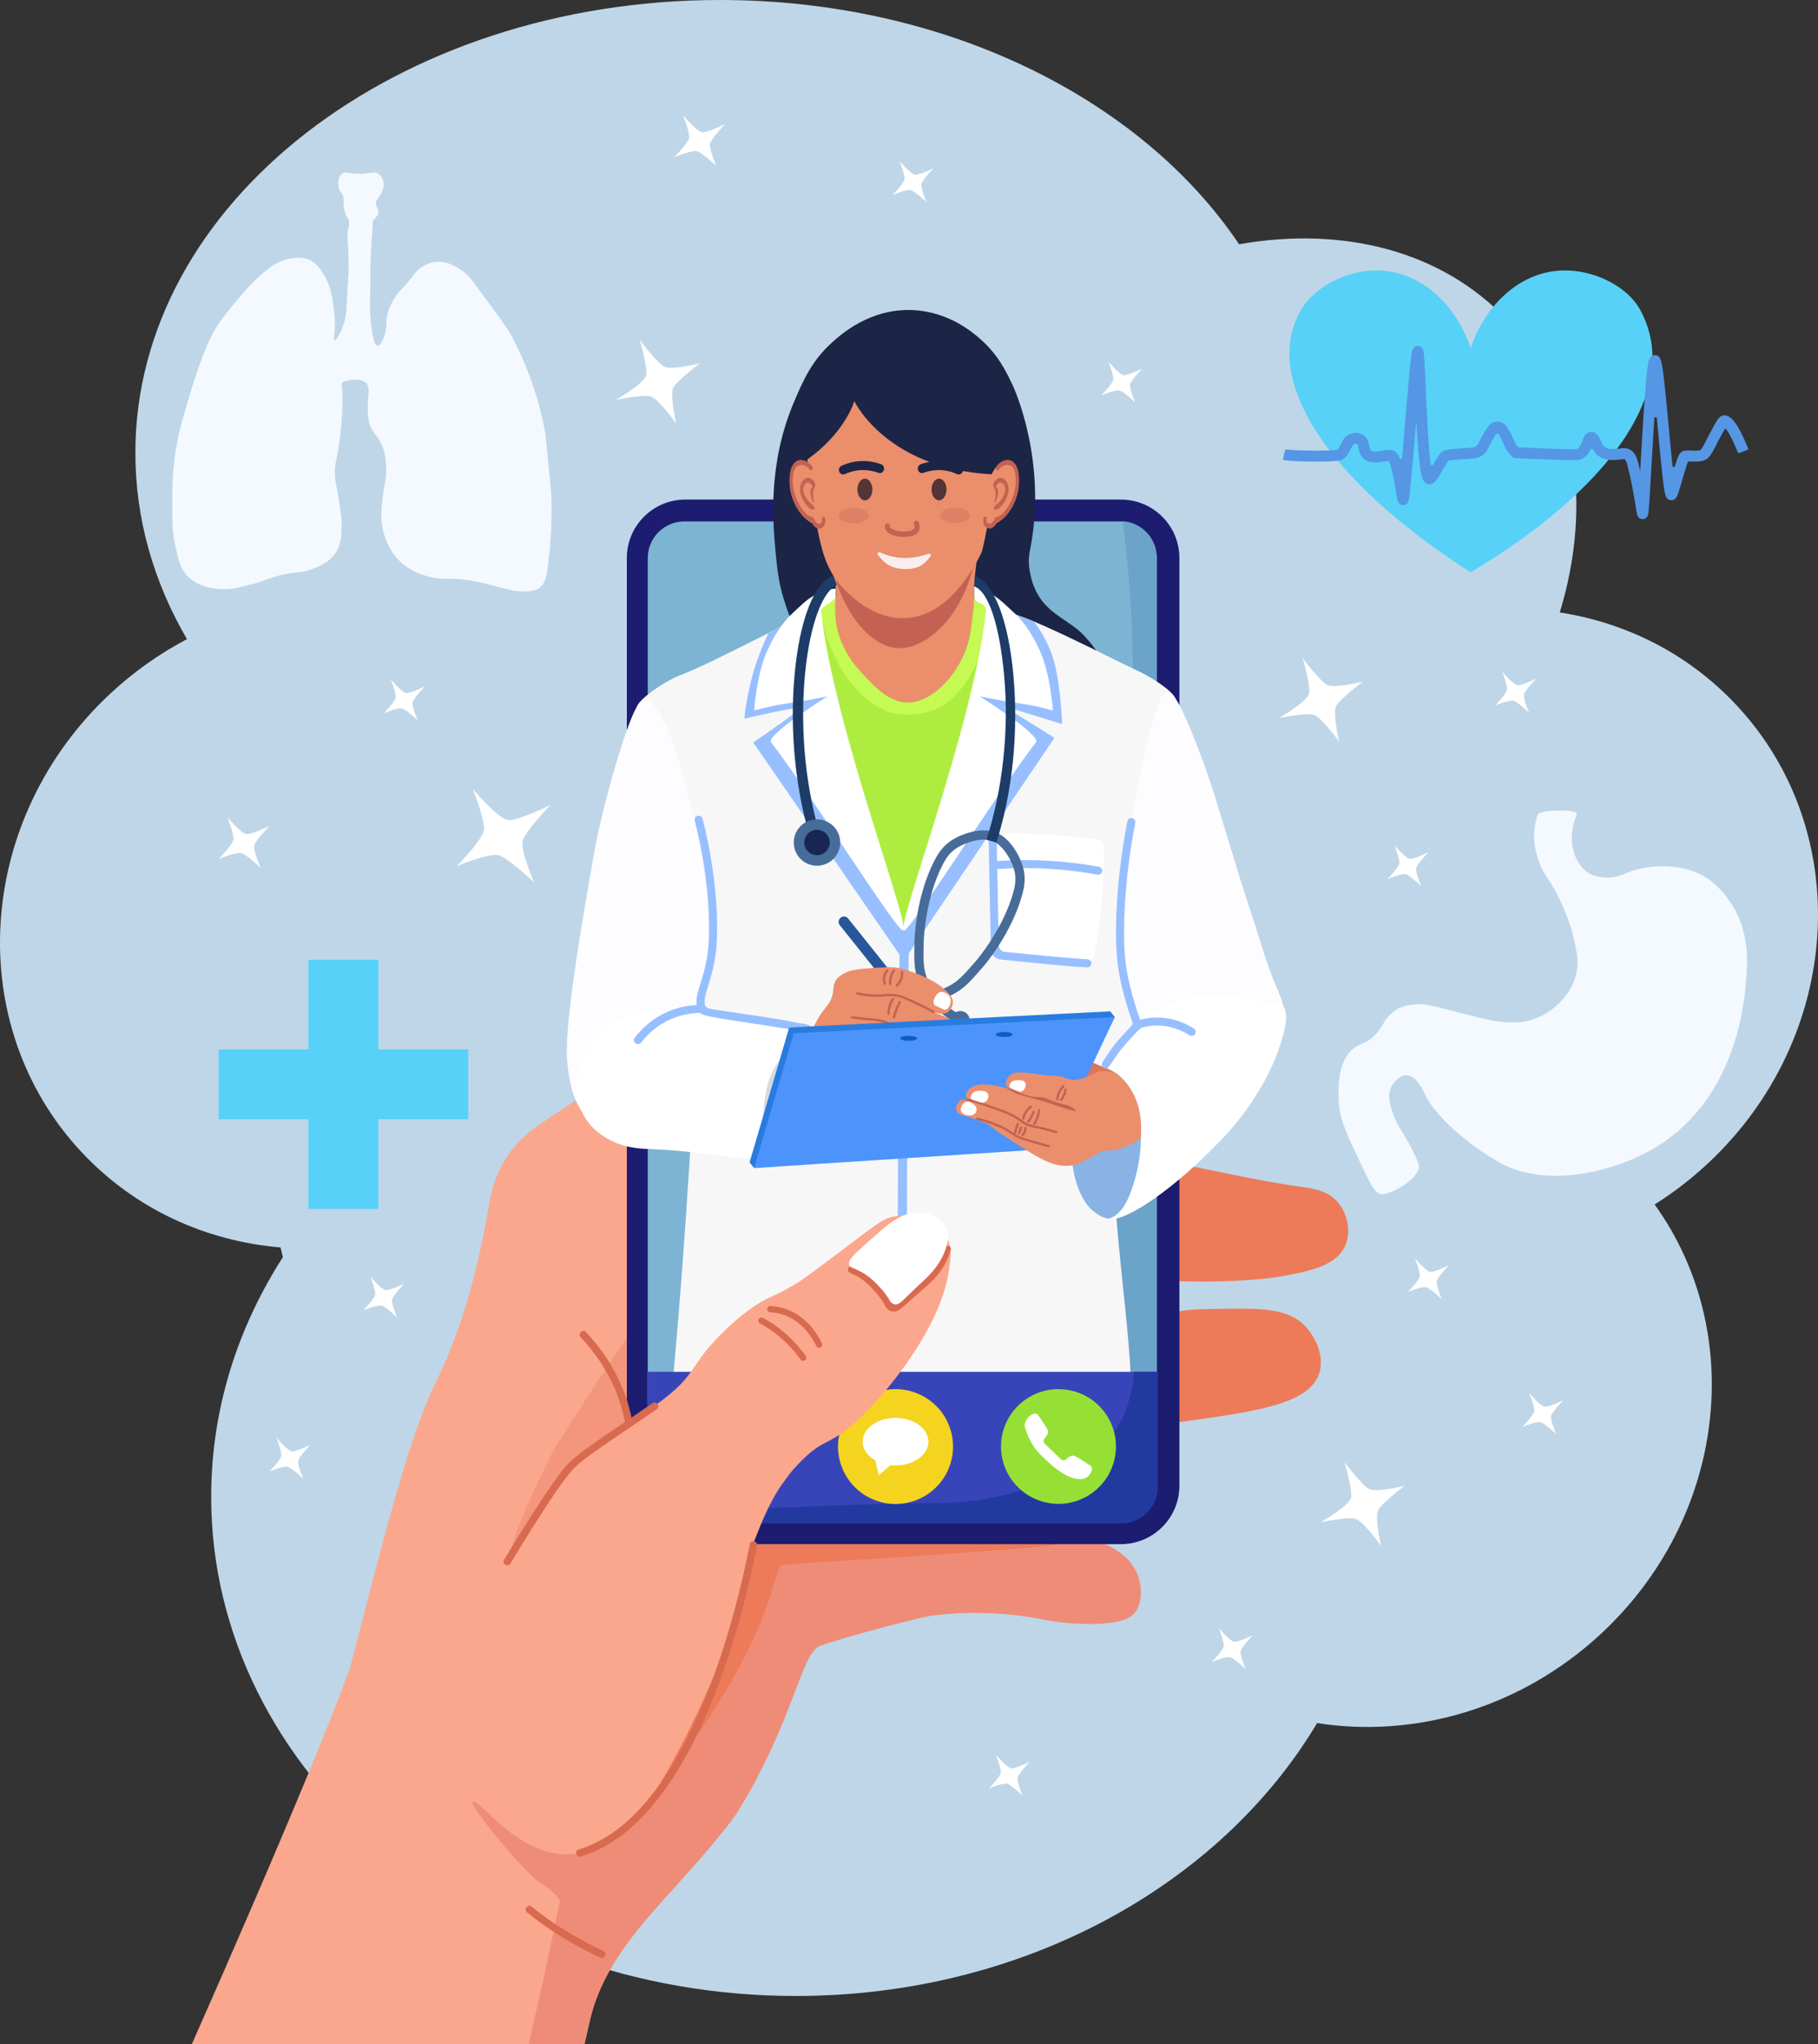 <svg width="178" height="200" viewBox="0 0 178 200" fill="none" xmlns="http://www.w3.org/2000/svg">
<rect x="0" y="0" width="178" height="200" fill="#333333" stroke="none"/>
<g clip-path="url(#clip0_348_533)">
<path d="M152.718 59.926C155.939 49.356 154.427 38.664 147.609 31.371C141.196 24.509 131.443 22.11 121.319 23.902C111.782 9.701 92.604 0 70.497 0C38.882 0 13.254 19.839 13.254 44.312C13.254 50.809 15.06 56.98 18.306 62.54C15.657 63.93 13.136 65.697 10.826 67.844C-2.411 80.152 -3.686 100.245 7.978 112.723C13.221 118.332 20.186 121.447 27.468 122.059C27.54 122.378 27.616 122.697 27.695 123.013C23.221 129.974 20.677 137.964 20.677 146.462C20.677 173.435 46.305 195.302 77.92 195.302C100.194 195.302 119.496 184.447 128.958 168.6C138.515 170.092 148.881 167.18 156.776 159.84C169.031 148.445 171.031 130.377 162.003 117.856C163.812 116.718 165.546 115.394 167.174 113.881C180.411 101.573 181.686 81.48 170.022 69.002C165.306 63.957 159.197 60.93 152.717 59.927L152.718 59.926Z" fill="#BFD6E8"/>
<path d="M65.103 35.905C64.404 35.631 62.632 33.245 62.632 33.245C62.632 33.245 63.496 36.146 63.236 36.808C62.917 37.615 60.316 39.121 60.316 39.121C60.316 39.121 63.086 38.547 63.752 38.808C64.559 39.124 66.208 41.431 66.208 41.431C66.208 41.431 65.58 38.8 65.897 37.995C66.159 37.33 68.524 35.555 68.524 35.555C68.524 35.555 65.877 36.209 65.103 35.905Z" fill="white"/>
<path d="M130.01 67.049C129.31 66.774 127.538 64.389 127.538 64.389C127.538 64.389 128.403 67.29 128.142 67.951C127.823 68.758 125.222 70.265 125.222 70.265C125.222 70.265 127.992 69.69 128.659 69.951C129.466 70.268 131.114 72.575 131.114 72.575C131.114 72.575 130.486 69.943 130.804 69.138C131.066 68.474 133.43 66.698 133.43 66.698C133.43 66.698 130.783 67.352 130.01 67.049Z" fill="white"/>
<path d="M134.114 145.729C133.414 145.455 131.642 143.069 131.642 143.069C131.642 143.069 132.507 145.97 132.246 146.632C131.927 147.439 129.326 148.946 129.326 148.946C129.326 148.946 132.096 148.371 132.763 148.632C133.57 148.949 135.218 151.255 135.218 151.255C135.218 151.255 134.59 148.624 134.907 147.819C135.169 147.154 137.534 145.379 137.534 145.379C137.534 145.379 134.887 146.033 134.114 145.729Z" fill="white"/>
<path d="M53.885 78.771C53.885 78.771 50.55 80.408 49.694 80.23C48.652 80.012 46.292 77.188 46.292 77.188C46.292 77.188 47.556 80.407 47.377 81.263C47.16 82.3 44.705 84.76 44.705 84.76C44.705 84.76 47.763 83.464 48.803 83.681C49.662 83.861 52.297 86.345 52.297 86.345C52.297 86.345 50.962 83.291 51.171 82.296C51.359 81.398 53.885 78.772 53.885 78.772V78.771Z" fill="white"/>
<path d="M26.371 80.817C26.371 80.817 24.567 81.702 24.103 81.606C23.539 81.488 22.263 79.96 22.263 79.96C22.263 79.96 22.946 81.701 22.849 82.164C22.732 82.725 21.403 84.057 21.403 84.057C21.403 84.057 23.058 83.356 23.621 83.473C24.085 83.569 25.511 84.914 25.511 84.914C25.511 84.914 24.789 83.262 24.901 82.723C25.003 82.237 26.37 80.817 26.37 80.817H26.371Z" fill="white"/>
<path d="M70.99 12.141C70.99 12.141 69.186 13.027 68.723 12.93C68.159 12.812 66.882 11.284 66.882 11.284C66.882 11.284 67.566 13.026 67.469 13.489C67.352 14.049 66.023 15.381 66.023 15.381C66.023 15.381 67.677 14.68 68.24 14.797C68.705 14.894 70.131 16.238 70.131 16.238C70.131 16.238 69.409 14.586 69.521 14.047C69.623 13.561 70.989 12.141 70.989 12.141H70.99Z" fill="white"/>
<path d="M141.858 123.805C141.858 123.805 140.399 124.521 140.025 124.444C139.569 124.349 138.536 123.113 138.536 123.113C138.536 123.113 139.089 124.521 139.01 124.897C138.915 125.35 137.841 126.427 137.841 126.427C137.841 126.427 139.179 125.86 139.634 125.955C140.01 126.033 141.162 127.12 141.162 127.12C141.162 127.12 140.579 125.783 140.67 125.348C140.753 124.955 141.857 123.807 141.857 123.807L141.858 123.805Z" fill="white"/>
<path d="M41.587 67.171C41.587 67.171 40.127 67.888 39.753 67.81C39.297 67.715 38.265 66.48 38.265 66.48C38.265 66.48 38.818 67.888 38.739 68.263C38.644 68.717 37.57 69.793 37.57 69.793C37.57 69.793 38.908 69.226 39.363 69.321C39.738 69.4 40.891 70.486 40.891 70.486C40.891 70.486 40.307 69.149 40.398 68.715C40.481 68.321 41.586 67.173 41.586 67.173L41.587 67.171Z" fill="white"/>
<path d="M30.387 141.371C30.387 141.371 28.927 142.087 28.553 142.009C28.097 141.914 27.064 140.679 27.064 140.679C27.064 140.679 27.618 142.087 27.539 142.462C27.444 142.916 26.37 143.992 26.37 143.992C26.37 143.992 27.708 143.425 28.163 143.52C28.538 143.599 29.691 144.685 29.691 144.685C29.691 144.685 29.107 143.349 29.198 142.914C29.281 142.52 30.386 141.373 30.386 141.373L30.387 141.371Z" fill="white"/>
<path d="M139.85 83.395C139.85 83.395 138.39 84.111 138.016 84.033C137.56 83.938 136.528 82.703 136.528 82.703C136.528 82.703 137.081 84.111 137.002 84.486C136.907 84.94 135.833 86.016 135.833 86.016C135.833 86.016 137.171 85.449 137.626 85.544C138.001 85.623 139.154 86.709 139.154 86.709C139.154 86.709 138.57 85.373 138.661 84.938C138.744 84.544 139.849 83.397 139.849 83.397L139.85 83.395Z" fill="white"/>
<path d="M100.826 172.383C100.826 172.383 99.366 173.099 98.992 173.022C98.536 172.927 97.504 171.691 97.504 171.691C97.504 171.691 98.057 173.099 97.978 173.475C97.883 173.929 96.809 175.005 96.809 175.005C96.809 175.005 98.147 174.438 98.602 174.533C98.977 174.611 100.13 175.698 100.13 175.698C100.13 175.698 99.546 174.361 99.637 173.927C99.72 173.533 100.825 172.385 100.825 172.385L100.826 172.383Z" fill="white"/>
<path d="M153.057 137.005C153.057 137.005 151.598 137.721 151.224 137.643C150.768 137.549 149.735 136.313 149.735 136.313C149.735 136.313 150.288 137.721 150.209 138.096C150.114 138.55 149.04 139.626 149.04 139.626C149.04 139.626 150.378 139.06 150.833 139.154C151.209 139.233 152.362 140.319 152.362 140.319C152.362 140.319 151.778 138.983 151.869 138.548C151.952 138.155 153.056 137.007 153.056 137.007L153.057 137.005Z" fill="white"/>
<path d="M91.406 16.457C91.406 16.457 89.947 17.173 89.573 17.096C89.117 17.001 88.084 15.765 88.084 15.765C88.084 15.765 88.637 17.173 88.559 17.548C88.463 18.002 87.389 19.078 87.389 19.078C87.389 19.078 88.727 18.512 89.183 18.607C89.558 18.685 90.711 19.771 90.711 19.771C90.711 19.771 90.127 18.435 90.218 18C90.301 17.607 91.405 16.459 91.405 16.459L91.406 16.457Z" fill="white"/>
<path d="M150.398 66.412C150.398 66.412 148.938 67.128 148.564 67.051C148.108 66.956 147.075 65.72 147.075 65.72C147.075 65.72 147.629 67.128 147.55 67.504C147.455 67.957 146.381 69.034 146.381 69.034C146.381 69.034 147.719 68.467 148.174 68.562C148.549 68.64 149.702 69.727 149.702 69.727C149.702 69.727 149.118 68.39 149.209 67.955C149.292 67.562 150.397 66.414 150.397 66.414L150.398 66.412Z" fill="white"/>
<path d="M122.658 160.003C122.658 160.003 121.198 160.72 120.824 160.642C120.368 160.547 119.336 159.312 119.336 159.312C119.336 159.312 119.889 160.72 119.81 161.095C119.715 161.549 118.641 162.625 118.641 162.625C118.641 162.625 119.979 162.058 120.434 162.153C120.809 162.232 121.962 163.318 121.962 163.318C121.962 163.318 121.378 161.981 121.469 161.547C121.552 161.153 122.657 160.005 122.657 160.005L122.658 160.003Z" fill="white"/>
<path d="M39.579 125.599C39.579 125.599 38.12 126.315 37.746 126.238C37.29 126.143 36.257 124.907 36.257 124.907C36.257 124.907 36.81 126.315 36.731 126.691C36.636 127.144 35.562 128.221 35.562 128.221C35.562 128.221 36.9 127.654 37.355 127.749C37.731 127.827 38.883 128.914 38.883 128.914C38.883 128.914 38.3 127.577 38.391 127.142C38.474 126.749 39.578 125.601 39.578 125.601L39.579 125.599Z" fill="white"/>
<path d="M111.842 36.066C111.842 36.066 110.382 36.782 110.008 36.704C109.552 36.61 108.52 35.374 108.52 35.374C108.52 35.374 109.073 36.782 108.994 37.157C108.899 37.611 107.825 38.687 107.825 38.687C107.825 38.687 109.163 38.121 109.618 38.215C109.993 38.294 111.146 39.38 111.146 39.38C111.146 39.38 110.562 38.044 110.653 37.609C110.736 37.216 111.841 36.068 111.841 36.068L111.842 36.066Z" fill="white"/>
<path d="M53.336 42.086C52.998 40.323 52.161 36.725 50.013 32.74C49.621 32.014 48.536 30.553 46.366 27.629C46.125 27.305 45.594 26.605 44.658 26.11C44.219 25.878 43.419 25.468 42.442 25.65C41.655 25.796 41.121 26.257 40.919 26.433C40.582 26.724 40.532 26.88 39.996 27.537C39.274 28.424 39.236 28.3 38.889 28.78C38.668 29.083 37.932 30.099 37.827 31.45C37.789 31.937 37.853 32.213 37.688 32.739C37.553 33.172 37.23 33.872 36.95 33.843C36.83 33.831 36.57 33.671 36.35 31.863C36.127 30.027 36.276 29.218 36.258 27.581C36.224 24.457 36.535 22.103 36.489 21.688C36.468 21.5 37.025 21.234 37.043 20.767C37.059 20.355 36.763 20.214 36.812 19.8C36.853 19.46 37.065 19.458 37.32 18.925C37.456 18.642 37.636 18.264 37.551 17.821C37.536 17.748 37.436 17.27 37.037 17.005C36.586 16.705 36.236 17 35.16 17.005C34.1 17.01 33.822 16.727 33.488 16.992C33.105 17.296 33.034 18.02 33.211 18.511C33.343 18.874 33.527 18.881 33.627 19.294C33.709 19.629 33.598 19.675 33.673 20.261C33.728 20.683 33.816 20.902 33.858 20.997C33.957 21.222 34.02 21.259 34.089 21.412C34.275 21.825 34.132 22.264 34.089 22.424C33.906 23.094 34.145 23.611 34.135 26.2C34.13 27.295 34.09 26.614 33.95 29.745C33.923 30.364 33.879 31.422 33.304 32.553C33.125 32.906 32.862 33.33 32.75 33.289C32.632 33.248 32.772 32.72 32.796 31.909C32.813 31.366 32.768 30.983 32.704 30.435C32.566 29.244 32.432 28.1 31.735 26.936C31.383 26.349 31.077 25.84 30.442 25.509C29.413 24.972 28.301 25.313 27.811 25.462C26.933 25.731 26.404 26.17 25.503 26.936C25.279 27.127 24.468 27.827 23.01 29.606C22.427 30.318 21.862 31.007 21.349 31.769C20.908 32.423 19.982 33.906 18.486 38.952C17.915 40.879 17.63 41.842 17.425 42.865C16.834 45.815 16.851 48.027 16.87 50.37C16.879 51.328 16.914 52.218 17.148 53.316C17.447 54.727 17.638 55.631 18.393 56.401C19.567 57.596 21.278 57.63 21.948 57.643C22.788 57.66 23.446 57.486 24.764 57.137C26.235 56.748 26.267 56.563 27.534 56.262C29.141 55.881 29.28 56.132 30.349 55.756C31.116 55.487 32.222 55.096 32.889 54.052C33.448 53.175 33.445 52.228 33.443 51.198C33.442 50.659 33.365 50.149 33.212 49.126C32.975 47.542 32.842 47.342 32.796 46.593C32.731 45.509 32.956 45.007 33.12 43.969C33.67 40.479 33.536 38.398 33.444 37.615C33.404 37.284 34.148 37.19 34.644 37.156C34.819 37.144 35.531 37.093 35.89 37.524C36.149 37.834 36.101 38.249 36.075 38.583C36.035 39.075 35.929 40.372 36.122 41.253C36.402 42.539 37.243 42.607 37.645 44.337C37.732 44.71 37.759 44.994 37.783 45.258C37.915 46.682 37.616 47.458 37.46 48.757C37.356 49.609 37.26 50.414 37.413 51.382C37.5 51.928 37.802 53.677 39.26 55.019C40.303 55.98 41.457 56.288 42.075 56.446C43.526 56.815 43.947 56.439 46.138 56.814C46.978 56.958 47.761 57.158 48.215 57.274C49.557 57.617 50.217 57.877 51.307 57.872C52.304 57.868 52.65 57.648 52.785 57.549C53.395 57.102 53.517 56.315 53.57 55.938C54.242 51.145 53.939 47.972 53.939 47.972C53.589 44.303 53.413 42.468 53.339 42.079L53.336 42.086Z" fill="#F3F9FF"/>
<path d="M70.548 179.468C72.152 177.414 73.037 175.905 73.953 174.275C77.736 167.542 40.578 158.733 40.578 158.733L36.086 157.61C34.928 162.788 27.105 181.191 18.79 200H57.225C57.414 199.152 57.596 198.354 57.769 197.616C59.458 190.4 65.801 185.551 70.549 179.468H70.548Z" fill="#FBA78D"/>
<path d="M107.703 150.864C100.496 147.848 96.843 146.319 91.107 146.208C76.542 145.927 74.253 149.846 72.489 151.894C58.592 168.013 55.158 199.732 61.375 189.586C62.543 187.681 70.139 180.687 72.317 177.126C77.855 168.074 78.406 161.683 80.369 161.01C83.54 159.924 90.353 158.206 91.107 158.106C94.92 157.602 98.149 157.876 99.924 158.106C102.312 158.416 103.073 158.776 105.628 158.882C109.978 159.062 110.831 158.148 111.074 157.847C111.961 156.749 111.785 155.057 111.333 153.968C110.567 152.121 108.716 151.288 107.702 150.864H107.703Z" fill="#EF8C78"/>
<path d="M69.636 146.187C50.831 157.018 54.146 187.093 57.207 183.683C77.14 161.48 75.227 153.21 76.719 153.102C83.727 152.598 104.532 151.452 104.593 150.864C104.66 150.217 86.682 136.37 69.636 146.188V146.187Z" fill="#ED7B59"/>
<path d="M101.118 87.111C77.052 94.535 59.923 105.137 52.558 110.215C50.092 111.915 48.429 114.546 47.948 117.498C47.214 122.006 45.68 129.194 42.762 135.052C39.909 140.777 37.407 151.195 34.316 163.02C32.156 171.285 34.006 180.784 46.055 182.866C60.322 185.333 64.729 168.483 65.694 156.296C65.954 153.01 65.445 153.164 65.694 146.726C66.118 135.775 67.88 127.809 68.547 125C70.279 117.695 71.146 114.043 72.436 112.327C79.428 103.035 98.451 99.285 105.11 95.257C105.592 94.965 106.996 94.075 107.703 92.411C108.264 91.094 108.471 89.096 107.445 88.014C106.526 87.047 101.949 86.854 101.118 87.11V87.111Z" fill="#FBA78D"/>
<path d="M127.091 116.082C119.222 114.966 111.069 112.366 109.082 113.633C106.51 115.273 103.558 120.445 105.928 123.274C108.063 125.823 121.048 125.701 125.535 124.875C128.12 124.4 130.926 123.884 131.758 121.772C132.287 120.43 131.914 118.715 130.981 117.633C129.938 116.426 128.419 116.27 127.091 116.081V116.082Z" fill="#ED7B59"/>
<path d="M122.857 98.883C121.515 98.019 120.014 98.295 118.686 98.488C110.821 99.63 109.199 97.791 107.652 99.565C105.647 101.863 106.362 107.24 109.435 109.287C112.205 111.131 115.608 109.416 119.679 107.362C122.026 106.179 124.571 104.895 124.773 102.635C124.902 101.199 124.058 99.657 122.857 98.883Z" fill="#ED7B59"/>
<path d="M119.6 128.065C116.701 128.107 115.252 128.127 113.896 128.841C109.907 130.942 107.966 136.976 109.746 138.928C110.254 139.484 111.096 139.745 115.192 139.186C123.039 138.116 128.296 137.398 129.196 134.272C129.682 132.582 128.721 130.791 127.899 129.875C126.189 127.971 123.426 128.01 119.601 128.064L119.6 128.065Z" fill="#ED7B59"/>
<path d="M69.401 119.773C65.576 124.151 54.708 140.823 53.902 142.454C51.604 147.103 49.048 152.979 49.978 153.389C50.575 153.651 51.437 151.649 54.935 147.827C58.671 143.747 60.135 143.359 62.782 139.691C64.064 137.917 64.825 136.478 65.571 135.057C66.883 132.554 73.283 115.33 69.401 119.773Z" fill="#F4967D"/>
<path d="M67.106 48.881H109.743C112.907 48.881 115.474 51.442 115.474 54.597V145.374C115.474 148.529 112.907 151.09 109.743 151.09H67.106C63.943 151.09 61.375 148.529 61.375 145.374V54.597C61.375 51.442 63.943 48.881 67.106 48.881Z" fill="#1C1C70"/>
<path d="M109.671 51.02H67.008C65.028 51.02 63.424 52.62 63.424 54.595V145.384C63.424 147.358 65.028 148.958 67.008 148.958H109.671C111.651 148.958 113.256 147.358 113.256 145.384V54.595C113.256 52.62 111.651 51.02 109.671 51.02Z" fill="#7DB4D3"/>
<path d="M63.424 89.908V107.081L97.314 51.02H85.834L63.424 89.908Z" fill="#86C5E0"/>
<path d="M82.941 52.815C83.128 53.413 83.814 53.833 84.601 53.833H92.184C92.945 53.833 93.614 53.441 93.826 52.871L95.012 50.263H81.784L82.94 52.815H82.941Z" fill="#1C1C70"/>
<path d="M88.398 50.711C87.816 50.711 87.345 51.181 87.345 51.761C87.345 52.341 87.816 52.811 88.398 52.811C88.979 52.811 89.451 52.341 89.451 51.761C89.451 51.181 88.979 50.711 88.398 50.711Z" fill="#11115B"/>
<path d="M109.914 51.004C111.4 62.13 111.927 78.395 106.565 96.684C103.126 108.414 98.734 123.42 85.099 134.947C78.304 140.692 70.834 144.216 63.612 146.308C64.024 147.827 65.421 148.957 67.073 148.957H109.722C111.698 148.957 113.256 147.335 113.256 145.365V54.571C113.256 52.672 111.789 51.116 109.914 51.004Z" fill="#6BA3C9"/>
<path d="M63.355 145.456C63.355 147.437 64.965 149.042 66.95 149.042H109.757C111.744 149.042 113.353 147.436 113.353 145.456V134.225H63.354V145.456H63.355Z" fill="#3845B8"/>
<path d="M108.707 140.676C106.872 143.073 104.499 144.087 102.297 144.995C97.31 147.055 92.907 147.063 91.73 147.069C86.115 147.097 76.748 147.477 64.419 148.003C65.068 148.646 65.962 149.042 66.949 149.042H109.756C111.743 149.042 113.352 147.436 113.352 145.456V134.225H111.036C110.903 136.11 110.359 138.516 108.706 140.676H108.707Z" fill="#223AA0"/>
<path d="M72.304 147.163C75.414 147.163 77.936 144.648 77.936 141.545C77.936 138.443 75.414 135.928 72.304 135.928C69.194 135.928 66.672 138.443 66.672 141.545C66.672 144.648 69.194 147.163 72.304 147.163Z" fill="#F25C51"/>
<path d="M74.158 139.666H68.507V143.423H74.158V141.946L76.1 142.915V140.175L74.158 141.144V139.666Z" fill="white"/>
<path d="M89.522 146.852C92.462 145.839 94.021 142.64 93.005 139.708C91.989 136.776 88.782 135.221 85.842 136.235C82.903 137.248 81.343 140.447 82.359 143.379C83.376 146.311 86.583 147.866 89.522 146.852Z" fill="#F4D41E"/>
<path d="M87.681 138.734C85.904 138.734 84.463 139.777 84.463 141.063C84.463 141.811 84.953 142.476 85.712 142.903L86.041 144.357L87.185 143.362C87.347 143.38 87.511 143.392 87.68 143.392C89.457 143.392 90.898 142.349 90.898 141.063C90.898 139.777 89.458 138.734 87.68 138.734H87.681Z" fill="white"/>
<path d="M109.248 141.935C109.468 138.844 107.134 136.16 104.035 135.94C100.936 135.72 98.245 138.048 98.024 141.139C97.804 144.23 100.137 146.914 103.237 147.134C106.336 147.354 109.027 145.027 109.248 141.935Z" fill="#96E036"/>
<path d="M106.758 143.415C106.334 143.125 105.307 142.437 105.1 142.433C104.808 142.428 104.572 142.6 104.413 142.767C104.268 142.918 104.027 142.924 103.876 142.78L102.295 141.275C102.148 141.136 102.136 140.905 102.27 140.753C102.425 140.576 102.6 140.332 102.637 140.098C102.66 139.945 101.621 138.341 101.479 138.321C100.92 138.242 100.478 138.869 100.369 139.201C100.295 139.426 100.342 139.634 100.418 139.874C100.75 140.93 101.324 141.693 101.353 141.73C101.712 142.199 102.021 142.491 102.424 142.872C103.351 143.745 104.004 144.135 104.195 144.244C104.458 144.397 104.969 144.671 105.612 144.725C105.855 144.745 106.053 144.728 106.249 144.638C106.577 144.489 106.736 144.211 106.784 144.122C106.807 144.08 106.869 143.968 106.909 143.829C106.953 143.673 106.893 143.504 106.759 143.412L106.758 143.415Z" fill="white"/>
<path d="M101.517 58.002C100.692 56.423 100.73 54.855 100.73 54.855C100.743 54.33 100.825 53.943 100.847 53.827C102.606 45.075 99.193 37.788 99.193 37.788C98.525 36.363 97.743 34.738 96.025 33.213C95.246 32.521 92.871 30.477 89.309 30.339C85.155 30.18 82.324 32.735 81.455 33.519C79.489 35.292 78.656 37.185 77.763 39.281C75.186 45.318 75.645 50.904 75.949 54.151C76.055 55.287 76.161 56.382 76.514 57.837C76.514 57.837 77.63 62.433 80.573 66.262C86.276 73.684 98.895 73.686 104.357 70.453C106.803 69.006 110.707 66.949 106.048 62.098C104.726 60.722 102.614 60.094 101.517 57.999V58.002Z" fill="#1C2546"/>
<path d="M59.401 132.899C58.809 132 58.123 131.138 57.361 130.332C57.236 130.201 57.028 130.199 56.899 130.324L56.846 130.374C56.719 130.499 56.717 130.701 56.839 130.83C57.571 131.604 58.229 132.432 58.796 133.293C60.005 135.13 60.812 137.114 61.199 139.196C61.231 139.371 61.395 139.489 61.571 139.46L61.643 139.448C61.821 139.419 61.943 139.25 61.911 139.073C61.507 136.894 60.664 134.819 59.4 132.898L59.401 132.899Z" fill="#D86A50"/>
<path d="M67.904 182.61C60.949 188.635 54.835 185.936 54.835 185.936C54.835 185.936 53.691 191.698 51.77 199.999H57.223C57.413 199.151 57.594 198.353 57.767 197.615C59.156 191.68 63.694 187.346 67.903 182.61H67.904Z" fill="#EF8C78"/>
<path d="M95.619 60.023C94.914 57.275 96.019 54.086 95.535 53.85C95.081 53.628 94.304 56.689 92.199 58.085C91.607 58.477 89.388 59.949 87.037 59.556C83.974 59.045 82.218 55.631 81.673 56.012C81.394 56.208 82.008 56.992 81.807 58.554C81.755 58.951 81.589 59.523 81.255 60.669C80.886 61.936 80.838 61.954 80.802 62.165C80.512 63.818 82.831 65.826 84.557 66.779C85.311 67.196 87.813 71.02 91.245 69.542C93.545 68.55 96.489 64.141 96.291 61.964C96.221 61.197 95.923 61.203 95.621 60.024L95.619 60.023Z" fill="#EB8E6C"/>
<path d="M92.199 58.084C91.607 58.476 89.388 59.948 87.037 59.555C83.974 59.044 82.218 55.63 81.673 56.011C81.651 56.026 81.636 56.046 81.625 56.069C82.748 60.269 85.349 63.245 87.838 63.413C90.598 63.601 94.238 60.406 95.375 55.08C94.891 55.285 94.055 56.855 92.2 58.085L92.199 58.084Z" fill="#C36252"/>
<path d="M79.013 41.279C78.83 43.4 79.013 45.371 79.595 49.072C80.256 53.264 80.635 55.667 82.764 57.773C83.396 58.398 85.642 60.623 88.647 60.483C92.931 60.286 95.407 55.443 96.04 54.207C96.311 53.676 96.774 50.953 97.7 45.505C98.097 43.163 98.149 42.156 98.064 40.606C97.495 30.176 79.957 30.362 79.014 41.279H79.013Z" fill="#EB8E6C"/>
<path d="M99.034 38.108C98.839 37.791 94.733 32.16 89.21 32.228C85.126 32.277 81.327 35.368 80.218 36.526C79.442 37.336 78.618 38.782 77.951 41.374C77.572 42.849 78.339 45.426 78.339 45.426C82.669 42.695 83.647 39.247 83.647 39.247C83.647 39.247 87.25 46.91 99.606 46.423C100.056 44.702 100.239 46.085 100.118 44.028C100.013 42.264 100.426 40.355 99.04 38.102L99.034 38.108Z" fill="#1C2546"/>
<path d="M89.581 50.977L89.565 50.989C89.466 51.061 89.434 51.199 89.485 51.315C89.547 51.455 89.589 51.623 89.506 51.729C89.374 51.9 88.904 52.048 88.263 51.999C87.662 51.953 87.251 51.76 87.154 51.592C87.146 51.579 87.13 51.55 87.131 51.494C87.133 51.389 87.082 51.292 86.993 51.249L86.971 51.238C86.82 51.167 86.646 51.278 86.637 51.454C86.627 51.635 86.677 51.774 86.733 51.871C87.037 52.399 87.955 52.508 88.229 52.529C88.292 52.534 88.387 52.539 88.501 52.539C88.912 52.539 89.576 52.472 89.887 52.07C90.089 51.811 90.102 51.466 89.931 51.082C89.867 50.94 89.702 50.888 89.581 50.977Z" fill="#C36252"/>
<path d="M86.273 45.425C85.556 45.167 84.58 44.981 83.477 45.214C83.104 45.292 82.739 45.415 82.387 45.581C82.165 45.685 82.074 45.97 82.188 46.198C82.29 46.402 82.52 46.486 82.717 46.394C83.015 46.255 83.322 46.151 83.636 46.084C84.571 45.886 85.401 46.047 86.013 46.268C86.218 46.341 86.441 46.233 86.525 46.02C86.619 45.781 86.503 45.508 86.273 45.425Z" fill="#1C2546"/>
<path d="M84.683 46.833C84.281 46.833 83.953 47.309 83.953 47.895C83.953 48.481 84.28 48.957 84.683 48.957C85.087 48.957 85.413 48.481 85.413 47.895C85.413 47.309 85.087 46.833 84.683 46.833Z" fill="#543434"/>
<path d="M94.034 45.581C93.682 45.416 93.317 45.293 92.944 45.214C91.84 44.981 90.864 45.167 90.147 45.425C89.919 45.508 89.802 45.781 89.895 46.02C89.979 46.233 90.202 46.341 90.407 46.268C91.019 46.047 91.849 45.886 92.784 46.084C93.098 46.151 93.407 46.255 93.703 46.394C93.9 46.486 94.13 46.402 94.232 46.198C94.346 45.97 94.255 45.685 94.034 45.581Z" fill="#1C2546"/>
<path d="M91.939 46.833C91.537 46.833 91.209 47.309 91.209 47.895C91.209 48.481 91.536 48.957 91.939 48.957C92.343 48.957 92.669 48.481 92.669 47.895C92.669 47.309 92.343 46.833 91.939 46.833Z" fill="#543434"/>
<path d="M93.514 49.664C92.714 49.664 92.065 50.005 92.065 50.426C92.065 50.848 92.713 51.189 93.514 51.189C94.315 51.189 94.963 50.848 94.963 50.426C94.963 50.005 94.315 49.664 93.514 49.664Z" fill="#DD8064"/>
<path d="M83.588 49.694C82.788 49.694 82.139 50.035 82.139 50.456C82.139 50.878 82.787 51.219 83.588 51.219C84.389 51.219 85.036 50.878 85.036 50.456C85.036 50.035 84.388 49.694 83.588 49.694Z" fill="#DD8064"/>
<path d="M97.302 59.968C96.653 59.397 96.217 58.858 95.776 58.978C95.037 59.181 95.316 60.959 94.823 62.811C94.071 65.628 91.487 68.778 88.846 68.746C87.066 68.724 85.692 67.263 84.586 66.087C83.993 65.457 82.745 64.129 82.106 62.069C81.662 60.63 81.653 59.287 81.025 59.163C80.911 59.141 80.825 59.168 79.754 59.72C79.033 60.091 78.671 60.278 78.609 60.338C77.728 61.198 79.259 64.017 79.309 64.109C80.842 66.934 79.505 67.14 82.806 79.318C85.239 88.295 86.456 92.783 87.893 92.857C89.85 92.959 90.156 87.626 95.078 78.267C99.15 70.523 104.021 64.507 102.2 62.502C101.373 61.591 99.595 61.979 97.304 59.967L97.302 59.968Z" fill="#AEED40"/>
<path d="M95.374 58.55C95.376 58.998 95.316 60.959 94.823 62.811C94.071 65.629 91.487 68.778 88.846 68.746C87.066 68.724 85.692 67.263 84.586 66.087C83.993 65.457 82.745 64.13 82.106 62.069C81.81 61.11 81.71 59.938 81.806 58.552C81.813 58.45 80.846 59.163 80.104 59.54C80.966 62.607 82.322 67.721 87.045 69.69C87.045 69.69 88.966 70.308 91.243 69.541C94.045 68.598 96.194 64.949 97.21 59.886C96.611 59.348 95.372 58.116 95.373 58.55H95.374Z" fill="#C5F953"/>
<path d="M115.059 68.29C114.639 67.432 112.408 66.082 111.292 65.589C109.504 64.799 99.182 59.389 98.352 59.999C98.137 60.157 98.503 59.538 97.812 61.784C97.812 61.784 97.602 62.469 97.049 64.194C96.649 65.444 94.985 72.908 94.073 74.737C91.768 79.362 88.878 90.355 88.494 90.424C85.982 90.869 81.334 60.699 79.246 60.136C78.499 59.934 78.346 60.381 75.05 62.038C70.677 64.237 68.489 65.337 66.529 66.097C65.24 66.598 62.741 68.224 62.396 69.082C62.044 69.957 64.144 69.406 64.877 71.678C65.227 72.761 65.454 73.881 65.767 74.975C66.881 78.873 67.747 85.349 68.055 91.59C68.164 93.766 68.172 95.271 68.183 97.931C68.209 104.279 67.065 122.111 65.961 134.226H110.687C110.368 127.422 108.048 112.612 109.834 114.292C118.483 122.431 113.044 101.842 111.292 86.516C110.174 76.75 115.707 69.615 115.059 68.29Z" fill="#F7F7F7"/>
<path d="M88.54 91.927C88.291 91.924 88.087 92.121 88.084 92.37C87.938 104.249 87.88 116.276 87.911 128.174H88.811C88.779 116.281 88.838 104.256 88.984 92.381C88.987 92.134 88.789 91.931 88.54 91.927Z" fill="#97BFFF"/>
<path d="M107.764 82.225C106.171 81.838 99.311 81.325 97.789 81.666C97.335 81.768 97.573 82.144 97.381 85.929C97.285 87.823 97.351 92.674 97.789 93.239C98.13 93.68 106.501 94.212 106.9 93.944C107.513 93.532 108.632 82.434 107.764 82.224V82.225Z" fill="white"/>
<path d="M107.597 84.812C105.948 84.51 104.269 84.311 102.6 84.219C100.991 84.129 99.362 84.137 97.752 84.242C97.534 84.256 97.37 84.447 97.387 84.663C97.403 84.878 97.59 85.039 97.806 85.025C99.383 84.922 100.979 84.914 102.556 85.001C104.191 85.092 105.836 85.288 107.453 85.582C107.665 85.621 107.87 85.483 107.911 85.272C107.952 85.058 107.812 84.85 107.596 84.811L107.597 84.812Z" fill="#97BFFF"/>
<path d="M102.938 63.896C102.483 62.705 101.884 61.686 101.239 60.815C99.736 60.186 98.604 59.813 98.351 59.998C98.135 60.157 98.502 59.537 97.811 61.784C97.811 61.784 97.601 62.469 97.048 64.193C96.648 65.443 94.984 72.907 94.072 74.737C91.767 79.361 88.877 90.355 88.493 90.423C85.981 90.868 81.333 60.698 79.245 60.136C78.514 59.939 78.349 60.362 75.249 61.937C74.832 62.797 74.432 63.748 74.077 64.793C73.085 67.719 72.877 70.326 72.877 70.326C72.877 70.326 78.246 69.058 78.349 69.279C78.434 69.46 73.746 72.644 73.746 72.644L88.487 94.017L103.238 72.195C103.238 72.195 98.354 69.152 98.365 69.13C98.378 69.103 103.988 70.849 103.988 70.849C103.988 70.849 103.851 66.288 102.938 63.896Z" fill="#97BFFF"/>
<path d="M81.806 58.552L81.836 57.599C81.836 57.599 80.249 57.556 78.546 59.121C77.784 59.82 77.403 60.17 77.147 60.452C76.612 61.041 75.899 61.964 75.112 63.686C74.067 65.975 73.841 69.52 73.841 69.52C73.841 69.52 75.499 69.056 76.702 68.885C79.356 68.51 81.025 68.125 81.025 68.125C81.025 68.125 74.96 71.936 75.493 72.627C79.118 77.321 87.332 90.38 88.337 91.018C89.679 91.871 81.598 71.233 80.389 59.754C80.362 59.491 81.025 59.163 81.806 58.551V58.552Z" fill="white"/>
<path d="M103.089 69.521C103.089 69.521 102.863 65.976 101.818 63.687C101.031 61.964 100.318 61.042 99.783 60.453C99.526 60.17 99.146 59.821 98.384 59.122C96.68 57.557 95.388 57.373 95.388 57.373L95.382 58.258C95.379 58.644 95.662 58.952 96.038 59.04C96.402 59.126 96.558 59.593 96.541 59.754C95.332 71.232 87.251 91.87 88.593 91.018C89.598 90.379 97.812 77.32 101.436 72.627C101.97 71.935 95.905 68.125 95.905 68.125C95.905 68.125 97.574 68.51 100.228 68.885C101.432 69.056 103.089 69.52 103.089 69.52V69.521Z" fill="white"/>
<path d="M106.482 93.868C105.216 93.807 101.649 93.467 98.374 93.134C98.049 93.101 97.798 92.832 97.792 92.504C97.747 90.306 97.634 84.704 97.586 82.15C97.582 81.933 97.403 81.762 97.186 81.766C96.969 81.77 96.796 81.948 96.8 82.165C96.85 84.867 96.974 90.982 97.012 92.867C97.023 93.391 97.425 93.826 97.948 93.879C100.275 94.118 105.197 94.642 106.271 94.642C106.856 94.775 106.856 94.253 106.856 94.253C106.852 94.047 106.689 93.879 106.483 93.868H106.482Z" fill="#97BFFF"/>
<path d="M93.008 82.336C92.252 82.877 91.84 83.539 91.538 84.114C89.672 87.661 89.543 91.844 89.54 92.02C89.492 93.867 89.466 94.885 89.94 96.094C90.789 98.26 92.517 99.542 93.816 100.236L94.243 99.44C93.078 98.818 91.531 97.675 90.782 95.766C90.375 94.726 90.396 93.885 90.444 92.044C90.445 92.002 90.57 87.896 92.339 84.532C92.605 84.026 92.933 83.498 93.534 83.07C94.297 82.525 95.963 81.892 97.122 82.264L97.399 81.404C95.846 80.906 93.88 81.711 93.006 82.336H93.008Z" fill="#476C99"/>
<path d="M94.03 98.928C93.525 98.928 93.117 99.335 93.117 99.838C93.117 100.342 93.525 100.749 94.03 100.749C94.534 100.749 94.943 100.342 94.943 99.838C94.943 99.335 94.534 98.928 94.03 98.928Z" fill="#476C99"/>
<path d="M97.62 81.489L97.243 82.31C98.35 82.816 99.152 84.405 99.346 85.32C99.499 86.041 99.385 86.653 99.239 87.204C98.27 90.877 95.585 93.992 95.558 94.024C94.347 95.415 93.795 96.05 92.791 96.543C90.946 97.449 89.032 97.252 87.751 96.928L87.528 97.803C88.957 98.165 91.099 98.381 93.191 97.354C94.36 96.78 95.029 96.012 96.242 94.617C96.359 94.484 99.092 91.309 100.115 87.435C100.281 86.807 100.424 86.041 100.232 85.133C100.009 84.085 99.103 82.168 97.62 81.49V81.489Z" fill="#476C99"/>
<path d="M86.966 96.751C86.626 97.122 86.651 97.698 87.023 98.038C87.395 98.377 87.973 98.352 88.314 97.981C88.654 97.609 88.628 97.033 88.256 96.694C87.884 96.355 87.306 96.38 86.966 96.751Z" fill="#476C99"/>
<path d="M90.903 54.184C90.257 54.423 89.104 54.731 87.778 54.533C87.092 54.431 86.544 54.228 86.166 54.047C86.002 53.969 85.841 54.154 85.95 54.294C86.404 54.871 87.058 55.673 88.622 55.687C90.183 55.701 90.676 54.956 91.098 54.439C91.207 54.307 91.064 54.123 90.9 54.184H90.903Z" fill="#F9EEED"/>
<path d="M77.799 66.008C77.284 71.594 77.909 77.638 79.512 82.592L80.475 82.281C78.912 77.452 78.303 71.554 78.807 66.1C79.313 60.606 80.744 57.7 81.938 57.256L81.584 56.31C79.71 57.008 78.295 60.633 77.798 66.007L77.799 66.008Z" fill="#1D3C68"/>
<path d="M80.351 84.68C81.591 84.48 82.434 83.317 82.234 82.08C82.035 80.844 80.868 80.003 79.628 80.202C78.389 80.402 77.546 81.565 77.746 82.802C77.945 84.038 79.112 84.879 80.351 84.68Z" fill="#476C99"/>
<path d="M79.994 81.193C79.305 81.193 78.747 81.75 78.747 82.436C78.747 83.123 79.305 83.68 79.994 83.68C80.683 83.68 81.241 83.123 81.241 82.436C81.241 81.75 80.683 81.193 79.994 81.193Z" fill="#192654"/>
<path d="M95.465 56.36L95.387 57.373C96.839 57.913 97.874 61.319 98.315 66.095C98.819 71.557 98.148 77.328 96.582 82.163L97.55 82.437C99.152 77.49 99.731 71.591 99.217 66.013C98.722 60.659 97.32 57.051 95.466 56.361L95.465 56.36Z" fill="#1D3C68"/>
<path d="M83.044 89.875C82.864 89.65 82.532 89.613 82.307 89.792C82.081 89.972 82.044 90.303 82.224 90.528L88.653 98.569C88.833 98.793 89.164 98.831 89.39 98.651C89.615 98.472 89.653 98.141 89.473 97.916L83.044 89.875Z" fill="#27569B"/>
<path d="M79.643 101.356C78.2 100.818 76.383 102.403 75.539 103.523C73.555 106.155 73.605 109.087 73.683 110.14C73.805 111.781 73.909 113.194 74.639 113.448C76.648 114.148 82.59 105.782 80.88 101.896C80.761 101.627 80.251 101.582 79.643 101.356Z" fill="#D5DBE2"/>
<path d="M63.077 68.483C62.701 68.509 62.132 68.857 60.597 73.81C58.931 79.184 58.212 83.227 58.212 83.227C56.508 92.813 55.239 100.91 55.543 103.962C55.66 105.143 55.888 107.152 56.933 108.696C58.102 110.424 60.471 111.925 62.6 111.381C64.107 110.995 64.969 109.486 65.843 107.481C69.011 100.213 69.25 93.531 69.276 92.547C69.436 86.562 68.424 82.162 67.75 79.326C67.315 77.495 65.142 68.34 63.077 68.482V68.483Z" fill="#FDFDFF"/>
<path d="M66.891 99.111C65.634 98.908 62.909 98.465 60.311 99.968C59.714 100.313 58.482 101.132 57.545 102.631C57.285 103.047 56.819 103.808 56.591 104.913C56.487 105.418 56.087 107.531 57.354 109.479C58.014 110.495 58.842 111.023 59.261 111.287C60.956 112.347 62.673 112.394 63.553 112.429C70.899 112.713 73.488 114.14 74.521 112.619C74.976 111.948 74.463 111.685 74.712 109.1C74.879 107.369 75.024 105.851 75.857 104.439C77.22 102.127 79.492 101.677 79.29 100.92C79.257 100.795 68.388 99.356 66.892 99.112L66.891 99.111Z" fill="white"/>
<path d="M122.397 89.028C121.85 87.435 120.919 84.383 119.058 78.28C118.925 77.843 118.224 75.543 117.056 72.573C115.211 67.887 114.636 67.716 114.385 67.722C113.6 67.742 113.005 69.575 112 74.095C110.089 82.702 109.305 89.307 109.902 94.831C109.933 95.117 110.143 96.949 110.951 99.206C111.703 101.306 112.306 102.991 113.812 103.772C115.019 104.399 116.217 104.138 118.199 103.677C120.075 103.241 125.056 102.081 125.638 99.207C125.809 98.361 125.493 97.893 124.684 95.878C123.787 93.644 123.178 91.305 122.396 89.029L122.397 89.028Z" fill="#FDFDFF"/>
<path d="M108.683 103.892C107.342 104.031 106.49 105.103 106.14 105.542C104.813 107.209 104.857 109.175 104.931 112.517C104.961 113.809 105.081 114.887 105.504 116.069C106.095 117.726 106.835 118.343 107.094 118.542C107.418 118.791 107.956 119.204 108.556 119.24C110.312 119.344 111.911 116.17 112.562 114.294C112.839 113.493 114.624 108.344 111.926 105.415C111.667 105.135 110.364 103.721 108.683 103.893V103.892Z" fill="#89B3E5"/>
<path d="M122.397 97.875C120.669 97.536 118.872 97.184 116.484 97.684C114.486 98.103 113.126 98.898 112.288 99.396C111.309 99.979 107.573 104.246 107.573 104.246C107.573 104.246 108.837 104.604 109.618 105.294C112.278 107.646 112.175 113.058 110.572 116.993C109.708 119.112 108.558 119.238 108.558 119.238C110.174 119.672 115.091 116.164 119.155 111.952C119.155 111.952 123.714 107.707 125.467 101.842C125.683 101.118 126.252 99.354 125.66 98.481C125.377 98.063 124.193 98.227 122.398 97.875H122.397Z" fill="white"/>
<path d="M93.424 99.961C92.56 99.381 91.497 99.133 91.517 99.073C91.532 99.023 92.197 99.356 92.725 99.073C93.079 98.883 93.302 98.453 93.297 98.058C93.294 97.75 93.151 97.435 92.598 96.916C92.225 96.567 91.295 95.779 89.228 95.078C88.637 94.877 88.341 94.777 87.893 94.698C87.635 94.651 87.127 94.576 84.905 94.761C83.722 94.859 83.338 94.924 82.87 95.141C82.521 95.304 82.129 95.49 81.853 95.902C81.507 96.417 81.675 96.789 81.471 97.487C81.273 98.169 80.932 98.436 80.518 99.009C79.915 99.842 79.162 101.31 79.309 101.99C79.857 104.525 94.706 104.368 95.077 102.117C95.183 101.478 94.158 100.454 93.424 99.961Z" fill="#EB8E6C"/>
<path d="M91.479 98.925C90.781 98.546 89.727 98.032 89.273 97.829C88.652 97.55 88.309 97.397 87.915 97.315C87.403 97.208 87.05 97.238 86.64 97.272C86.441 97.29 86.235 97.307 85.983 97.313C85.319 97.327 84.637 97.252 83.951 97.087C83.895 97.074 83.84 97.106 83.826 97.162L83.822 97.177C83.807 97.233 83.842 97.291 83.898 97.305C84.603 97.474 85.305 97.552 85.988 97.537C86.247 97.531 86.466 97.513 86.659 97.496C87.067 97.462 87.389 97.435 87.87 97.535C88.225 97.608 88.528 97.742 89.181 98.035C89.632 98.237 90.679 98.747 91.372 99.123C91.422 99.151 91.485 99.132 91.513 99.082L91.521 99.068C91.549 99.017 91.531 98.954 91.48 98.927L91.479 98.925Z" fill="#C36252"/>
<path d="M87.421 100.253C87.16 100.088 86.882 99.954 86.594 99.855C86.147 99.702 85.808 99.675 85.296 99.637C85.144 99.626 84.977 99.613 84.786 99.596C84.342 99.554 83.888 99.497 83.434 99.423C83.378 99.414 83.324 99.451 83.315 99.508L83.312 99.524C83.303 99.582 83.341 99.635 83.399 99.645C83.857 99.72 84.316 99.778 84.765 99.82C84.957 99.838 85.125 99.85 85.279 99.862C85.773 99.899 86.1 99.924 86.52 100.068C86.791 100.161 87.053 100.287 87.299 100.443C87.346 100.473 87.41 100.461 87.441 100.415L87.45 100.402C87.483 100.353 87.469 100.287 87.421 100.255V100.253Z" fill="#C36252"/>
<path d="M92.661 97.212C92.564 97.15 92.36 97.019 92.11 97.064C91.812 97.116 91.655 97.382 91.58 97.507C91.542 97.572 91.281 98.028 91.474 98.31C91.52 98.377 91.556 98.383 91.898 98.543C92.389 98.773 92.438 98.819 92.555 98.797C92.794 98.751 92.925 98.498 92.979 98.395C93.029 98.297 93.158 98.009 93.043 97.676C92.946 97.397 92.734 97.257 92.661 97.211V97.212Z" fill="white"/>
<path d="M107.317 104.114C107.111 104.012 107.207 104.071 105.95 103.575C104.473 102.992 104.161 102.84 103.931 103.005C103.623 103.225 103.632 103.893 103.836 104.368C104.294 105.434 105.807 105.684 106.856 105.858C107.006 105.883 109.397 105.896 109.554 105.41C109.69 104.992 108.05 104.476 107.317 104.114Z" fill="#DD7657"/>
<path d="M87.592 94.884C87.547 94.846 87.478 94.851 87.443 94.897C87.354 95.011 87.279 95.134 87.219 95.263C87.038 95.648 87.021 96.023 87.048 96.297C87.054 96.357 87.108 96.398 87.167 96.39L87.183 96.388C87.238 96.38 87.277 96.33 87.271 96.276C87.248 96.032 87.263 95.7 87.422 95.359C87.475 95.245 87.541 95.137 87.619 95.036C87.652 94.993 87.644 94.931 87.603 94.896L87.591 94.886L87.592 94.884Z" fill="#C36252"/>
<path d="M86.936 94.884C86.893 94.841 86.822 94.845 86.782 94.891C86.677 95.011 86.596 95.144 86.538 95.29C86.374 95.699 86.451 96.088 86.522 96.305C86.541 96.363 86.605 96.391 86.66 96.369L86.675 96.363C86.726 96.343 86.752 96.287 86.735 96.236C86.674 96.05 86.609 95.719 86.747 95.374C86.796 95.252 86.864 95.141 86.951 95.041C86.987 94.998 86.988 94.936 86.948 94.896L86.937 94.885L86.936 94.884Z" fill="#C36252"/>
<path d="M88.3 94.992L88.283 94.995C88.228 95.006 88.193 95.058 88.201 95.113C88.222 95.29 88.211 95.471 88.165 95.641C88.076 95.978 87.877 96.209 87.729 96.341C87.688 96.379 87.682 96.44 87.716 96.484L87.726 96.497C87.763 96.544 87.832 96.551 87.877 96.512C88.048 96.36 88.279 96.092 88.384 95.698C88.436 95.5 88.449 95.29 88.424 95.085C88.417 95.024 88.36 94.981 88.3 94.992Z" fill="#C36252"/>
<path d="M88.155 97.957L88.141 97.948C88.089 97.921 88.025 97.94 87.998 97.992C87.915 98.151 87.838 98.314 87.768 98.478C87.621 98.819 87.5 99.174 87.406 99.535C87.391 99.591 87.426 99.649 87.483 99.662L87.499 99.666C87.554 99.679 87.609 99.646 87.623 99.591C87.714 99.242 87.831 98.897 87.974 98.567C88.043 98.407 88.118 98.25 88.198 98.096C88.224 98.045 88.205 97.984 88.155 97.957Z" fill="#C36252"/>
<path d="M87.507 97.653C87.46 97.617 87.392 97.625 87.358 97.672C87.201 97.889 87.082 98.128 87.001 98.383C86.916 98.651 86.878 98.927 86.885 99.205C86.887 99.264 86.938 99.309 86.997 99.305H87.013C87.07 99.3 87.111 99.252 87.11 99.196C87.104 98.943 87.14 98.693 87.216 98.451C87.289 98.219 87.399 98.003 87.539 97.806C87.572 97.761 87.564 97.697 87.52 97.663L87.507 97.653Z" fill="#C36252"/>
<path d="M78.491 100.145C77.816 100.046 77.143 99.888 76.467 99.772C75.336 99.579 74.297 99.425 72.56 99.172L72.174 99.115C70.525 98.875 69.667 98.75 69.344 98.675C69.266 98.625 69.196 98.58 69.119 98.531C68.841 98.138 69.003 97.55 69.342 96.442C69.68 95.34 70.141 93.831 70.198 91.795C70.287 88.58 69.934 86.153 69.744 84.849C69.512 83.255 69.19 81.66 68.787 80.102C68.732 79.891 68.513 79.766 68.303 79.822C68.094 79.878 67.972 80.091 68.025 80.3C68.421 81.83 68.738 83.397 68.966 84.962C69.152 86.243 69.5 88.628 69.412 91.774C69.358 93.704 68.932 95.095 68.589 96.213C68.198 97.492 67.915 98.416 68.62 99.158C68.792 99.339 69.939 99.584 72.061 99.893L72.447 99.95C74.178 100.202 75.206 100.388 76.335 100.546C78.519 100.85 79.4 101.357 79.546 100.764C79.546 100.764 79.739 100.327 78.492 100.145H78.491Z" fill="#97BFFF"/>
<path d="M68.585 98.326C67.508 98.331 66.433 98.549 65.452 98.963C63.861 99.636 62.802 100.68 62.148 101.537C62.013 101.715 62.056 101.97 62.242 102.097C62.414 102.215 62.649 102.179 62.775 102.012C63.367 101.237 64.323 100.294 65.76 99.686C66.644 99.312 67.615 99.115 68.586 99.111C68.797 99.111 68.969 98.947 68.979 98.738C68.989 98.514 68.81 98.326 68.585 98.327V98.326Z" fill="#97BFFF"/>
<path d="M111.777 100.185C111.765 100.154 110.592 97.106 110.226 94.331C110.045 92.962 110.008 91.155 110.116 88.962C110.254 86.171 110.604 83.328 111.157 80.507C111.199 80.295 111.062 80.089 110.85 80.047C110.636 80.004 110.427 80.142 110.384 80.356C109.824 83.214 109.469 86.095 109.33 88.924C109.219 91.164 109.259 93.017 109.445 94.434C109.739 96.665 110.511 98.996 110.864 99.984C110.914 100.126 110.88 100.284 110.773 100.392C110.44 100.725 109.893 101.306 109.139 102.207C108.884 102.513 108.441 103.173 108.086 103.703C108.031 103.783 107.98 103.861 107.932 103.931C107.815 104.104 107.855 104.339 108.024 104.464C108.204 104.598 108.46 104.555 108.585 104.369C108.633 104.3 108.684 104.222 108.74 104.139C109.067 103.652 109.515 102.984 109.744 102.71C110.99 101.22 111.662 100.629 111.669 100.623C111.793 100.514 111.837 100.34 111.777 100.186V100.185Z" fill="#97BFFF"/>
<path d="M77.269 100.542L73.391 113.732L73.841 114.292L102.639 111.829L109.15 99.517L108.7 98.956L77.269 100.542Z" fill="#287CE0"/>
<path d="M73.841 114.293L103.089 112.39L109.15 99.517L77.719 101.103L73.841 114.293Z" fill="#4C94FC"/>
<path d="M109.345 105.079C109.218 104.967 108.498 104.739 107.762 104.812C107.505 104.837 107.455 104.915 106.967 105.129C106.321 105.413 105.792 105.646 105.219 105.667C104.615 105.691 104.611 105.456 103.565 105.287C102.93 105.185 103.014 105.285 102.167 105.192C101.34 105.102 100.862 104.962 99.909 104.939C99.561 104.93 99.344 104.942 99.115 105.066C98.693 105.294 98.378 105.824 98.511 106.176C98.62 106.467 99.003 106.549 98.988 106.588C98.96 106.661 97.753 106.131 96.317 106.112C95.998 106.108 95.508 106.127 95.077 106.429C94.917 106.542 94.647 106.731 94.6 107.031C94.562 107.283 94.703 107.461 94.6 107.57C94.505 107.671 94.355 107.547 94.123 107.633C93.867 107.729 93.749 107.991 93.709 108.077C93.686 108.13 93.553 108.422 93.645 108.679C93.764 109.01 94.192 109.113 94.663 109.25C94.839 109.302 95.834 109.59 96.475 109.885C97.049 110.148 96.959 110.241 98.319 111.152C98.595 111.337 98.915 111.54 99.558 111.945C100.738 112.689 101.327 113.061 101.625 113.213C102.501 113.665 103.21 114.021 104.168 114.069C104.993 114.111 105.558 113.9 105.694 113.848C105.752 113.825 105.83 113.793 106.361 113.499C107.638 112.794 107.695 112.701 108.046 112.611C108.629 112.462 108.667 112.668 109.286 112.516C109.565 112.448 111.667 111.762 111.707 111.188C112.008 106.9 109.59 105.296 109.343 105.078L109.345 105.079Z" fill="#EB8E6C"/>
<path d="M104.679 108.204C104.503 108.13 104.45 108.134 104.064 108.035C103.675 107.936 103.33 107.848 102.94 107.697C102.558 107.549 102.534 107.494 102.262 107.423C101.912 107.331 101.638 107.339 101.519 107.338C100.954 107.336 100.453 107.154 99.766 106.904C99.494 106.805 99.152 106.663 98.768 106.459C98.887 106.532 98.995 106.566 98.987 106.588C98.977 106.613 98.827 106.565 98.575 106.493C98.781 106.629 99.031 106.781 99.275 106.893C99.456 106.976 99.634 107.042 99.634 107.042C99.814 107.109 99.948 107.146 100.151 107.204C100.657 107.346 100.237 107.236 100.779 107.381C100.975 107.434 101.787 107.651 102.305 107.804C103.125 108.047 103.116 108.102 104.022 108.375C104.707 108.582 105.298 108.76 105.336 108.67C105.368 108.598 105.023 108.352 104.679 108.205V108.204Z" fill="#C36252"/>
<path d="M103.461 110.68C102.82 110.479 102.19 110.313 101.586 110.188L101.456 110.16C101.057 110.079 100.712 110.009 100.318 109.773C100.206 109.705 100.133 109.652 100.049 109.588C99.953 109.517 99.845 109.435 99.653 109.314C99.258 109.066 98.931 108.919 98.669 108.8C98.294 108.63 97.831 108.469 96.991 108.177C96.512 108.012 96.249 107.92 95.907 107.812C95.583 107.709 95.222 107.616 94.933 107.542C94.862 107.524 94.796 107.507 94.736 107.49C94.677 107.475 94.617 107.51 94.601 107.568V107.571C94.584 107.631 94.618 107.691 94.678 107.707C94.739 107.723 94.804 107.741 94.876 107.759C95.163 107.833 95.52 107.925 95.838 108.026C96.178 108.134 96.44 108.225 96.916 108.389C97.75 108.679 98.209 108.838 98.576 109.003C98.844 109.125 99.15 109.264 99.531 109.504C99.715 109.62 99.82 109.698 99.912 109.767C100.001 109.833 100.078 109.891 100.201 109.965C100.628 110.221 100.99 110.294 101.409 110.38L101.539 110.406C102.136 110.53 102.759 110.694 103.393 110.894C103.451 110.912 103.514 110.88 103.532 110.822V110.819C103.552 110.76 103.519 110.697 103.46 110.679L103.461 110.68Z" fill="#C36252"/>
<path d="M102.724 112.047C102.147 111.895 101.57 111.734 101.006 111.569C100.099 111.304 99.901 111.224 99.69 111.117C99.454 110.998 99.318 110.904 99.16 110.796C99 110.687 98.819 110.563 98.501 110.39C98.038 110.138 97.668 109.991 97.424 109.893C96.865 109.67 96.282 109.489 95.687 109.356C95.626 109.343 95.567 109.381 95.554 109.442V109.445C95.54 109.504 95.578 109.562 95.638 109.575C96.221 109.706 96.793 109.883 97.341 110.1C97.58 110.196 97.942 110.341 98.393 110.587C98.702 110.755 98.878 110.875 99.034 110.982C99.191 111.09 99.34 111.192 99.589 111.318C99.813 111.431 100.02 111.515 100.943 111.785C101.509 111.95 102.088 112.112 102.666 112.265C102.726 112.281 102.787 112.245 102.802 112.186V112.183C102.818 112.125 102.782 112.064 102.724 112.048V112.047Z" fill="#C36252"/>
<path d="M99.719 105.684C99.603 105.681 99.168 105.667 98.941 105.969C98.903 106.018 98.781 106.181 98.829 106.333C98.86 106.428 98.942 106.476 99.433 106.666C99.867 106.833 99.907 106.837 99.958 106.824C100.275 106.752 100.553 106.223 100.372 105.921C100.239 105.699 99.913 105.689 99.72 105.683L99.719 105.684Z" fill="white"/>
<path d="M95.872 106.73C95.721 106.734 95.511 106.743 95.316 106.888C95.167 106.999 94.967 107.297 95.03 107.475C95.069 107.587 96.057 107.923 96.222 107.903C96.451 107.875 96.592 107.713 96.62 107.681C96.765 107.508 96.833 107.237 96.731 107.031C96.571 106.709 96.082 106.724 95.872 106.73Z" fill="white"/>
<path d="M95.141 107.919C95.027 107.853 94.868 107.761 94.664 107.792C94.34 107.841 94.183 108.158 94.155 108.219C94.123 108.289 94.019 108.515 94.108 108.743C94.249 109.105 94.763 109.164 95.03 109.139C95.143 109.128 95.307 109.111 95.444 108.981C95.614 108.818 95.618 108.599 95.618 108.568C95.619 108.194 95.229 107.969 95.141 107.919Z" fill="white"/>
<path d="M101.008 108.237C100.974 108.185 100.902 108.169 100.851 108.205C100.709 108.307 100.583 108.427 100.474 108.561C100.228 108.866 100.119 109.19 100.071 109.438C100.059 109.5 100.104 109.559 100.166 109.567H100.169C100.228 109.575 100.282 109.536 100.293 109.478C100.335 109.257 100.432 108.971 100.65 108.701C100.745 108.583 100.855 108.479 100.978 108.39C101.027 108.354 101.042 108.289 101.01 108.238L101.008 108.236V108.237Z" fill="#C36252"/>
<path d="M101.753 108.522H101.749C101.689 108.516 101.637 108.559 101.63 108.619C101.62 108.69 101.609 108.762 101.595 108.833C101.521 109.207 101.381 109.568 101.176 109.906C101.144 109.957 101.158 110.024 101.209 110.056L101.211 110.058C101.264 110.091 101.334 110.076 101.367 110.024C101.586 109.663 101.737 109.277 101.815 108.876C101.83 108.799 101.842 108.722 101.852 108.644C101.86 108.583 101.814 108.527 101.752 108.522H101.753Z" fill="#C36252"/>
<path d="M101.244 108.696H101.241C101.185 108.673 101.122 108.702 101.1 108.758C101.035 108.919 100.959 109.077 100.876 109.229C100.793 109.379 100.7 109.527 100.6 109.667C100.565 109.716 100.575 109.784 100.622 109.82L100.624 109.822C100.674 109.86 100.746 109.849 100.781 109.799C100.887 109.651 100.985 109.496 101.072 109.337C101.16 109.177 101.24 109.01 101.308 108.841C101.331 108.783 101.301 108.718 101.243 108.697L101.244 108.696Z" fill="#C36252"/>
<path d="M99.706 109.87H99.703C99.646 109.843 99.58 109.868 99.555 109.925C99.519 110.009 99.486 110.094 99.454 110.18C99.382 110.382 99.323 110.59 99.28 110.8C99.268 110.861 99.31 110.92 99.37 110.931H99.373C99.433 110.943 99.489 110.903 99.501 110.845C99.542 110.644 99.598 110.447 99.667 110.256C99.696 110.175 99.727 110.094 99.762 110.016C99.786 109.96 99.762 109.896 99.707 109.87H99.706Z" fill="#C36252"/>
<path d="M100.381 110.266H100.378C100.322 110.274 100.281 110.321 100.282 110.376C100.284 110.448 100.276 110.519 100.26 110.589C100.217 110.775 100.118 110.913 100.034 111C99.995 111.042 99.994 111.104 100.031 111.148L100.033 111.15C100.076 111.2 100.152 111.202 100.198 111.154C100.301 111.045 100.425 110.872 100.479 110.639C100.499 110.553 100.508 110.465 100.506 110.376C100.505 110.31 100.446 110.257 100.38 110.266H100.381Z" fill="#C36252"/>
<path d="M100.04 110.236H100.037C99.982 110.204 99.913 110.226 99.885 110.281C99.845 110.361 99.807 110.442 99.773 110.524C99.73 110.627 99.691 110.734 99.658 110.841C99.639 110.9 99.675 110.963 99.734 110.98H99.737C99.796 110.997 99.855 110.964 99.873 110.906C99.904 110.807 99.941 110.707 99.981 110.611C100.013 110.535 100.048 110.46 100.084 110.385C100.112 110.331 100.092 110.265 100.039 110.237L100.04 110.236Z" fill="#C36252"/>
<path d="M104.202 106.208C104.16 106.163 104.087 106.159 104.044 106.203C103.873 106.376 103.732 106.573 103.624 106.791C103.504 107.034 103.428 107.292 103.399 107.561C103.392 107.622 103.442 107.678 103.504 107.681H103.507C103.566 107.685 103.617 107.639 103.623 107.58C103.649 107.339 103.717 107.108 103.825 106.89C103.922 106.695 104.048 106.518 104.2 106.363C104.242 106.321 104.246 106.254 104.204 106.21L104.202 106.208Z" fill="#C36252"/>
<path d="M104.343 106.508H104.34C104.282 106.502 104.229 106.542 104.22 106.6C104.211 106.656 104.2 106.713 104.187 106.767C104.119 107.05 103.99 107.315 103.802 107.556C103.765 107.603 103.771 107.671 103.816 107.709L103.818 107.711C103.866 107.752 103.938 107.746 103.977 107.697C104.186 107.43 104.33 107.134 104.406 106.82C104.42 106.759 104.432 106.699 104.441 106.636C104.45 106.572 104.406 106.514 104.342 106.508H104.343Z" fill="#C36252"/>
<path d="M88.973 101.355C88.517 101.355 88.147 101.464 88.147 101.599C88.147 101.733 88.517 101.842 88.973 101.842C89.429 101.842 89.799 101.733 89.799 101.599C89.799 101.464 89.429 101.355 88.973 101.355Z" fill="#0F5DBA"/>
<path d="M98.312 100.976C97.856 100.976 97.486 101.085 97.486 101.219C97.486 101.353 97.856 101.462 98.312 101.462C98.769 101.462 99.139 101.353 99.139 101.219C99.139 101.085 98.769 100.976 98.312 100.976Z" fill="#0F5DBA"/>
<path d="M116.893 100.637C116.125 100.15 114.84 99.546 113.236 99.561C112.62 99.567 112.009 99.663 111.413 99.846C111.198 99.911 111.085 100.148 111.164 100.358C111.238 100.554 111.45 100.655 111.65 100.594C112.171 100.435 112.705 100.352 113.243 100.346C113.263 100.346 113.281 100.346 113.299 100.346C114.688 100.346 115.799 100.874 116.469 101.298C116.645 101.409 116.876 101.365 116.998 101.197C117.132 101.014 117.083 100.757 116.891 100.636L116.893 100.637Z" fill="#97BFFF"/>
<path d="M99.175 45.192C98.545 44.675 97.697 45.519 97.652 45.565C96.391 46.853 96.025 50.61 96.764 51.227C97.429 51.783 99.356 50.026 99.675 47.99C99.808 47.137 99.782 45.688 99.175 45.192Z" fill="#EB8E6C"/>
<path d="M97.502 49.414C97.502 49.414 97.528 49.394 97.562 49.366C97.526 49.394 97.504 49.411 97.502 49.414Z" fill="#C36252"/>
<path d="M97.954 46.748C97.689 46.748 97.439 46.953 97.279 47.289C97.22 47.412 97.256 47.583 97.351 47.644C97.423 47.689 97.504 47.649 97.548 47.556C97.648 47.347 97.799 47.22 97.957 47.22C98.171 47.22 98.36 47.471 98.412 47.703C98.467 47.955 98.379 48.312 98.169 48.685C98.019 48.948 97.824 49.144 97.683 49.267C97.776 49.19 97.839 49.138 97.674 49.274C97.637 49.306 97.604 49.333 97.576 49.354C97.554 49.373 97.53 49.393 97.502 49.416C97.14 49.715 97.383 49.853 97.406 49.862C97.623 49.947 97.912 49.665 98.076 49.476C98.468 49.022 98.872 48.248 98.719 47.561C98.631 47.169 98.333 46.75 97.954 46.749V46.748Z" fill="#C36252"/>
<path d="M97.576 49.354C97.615 49.322 97.648 49.296 97.674 49.274C97.677 49.271 97.68 49.269 97.683 49.267C97.643 49.3 97.597 49.337 97.562 49.366C97.567 49.362 97.571 49.359 97.577 49.355L97.576 49.354Z" fill="#C36252"/>
<path d="M99.405 45.432C99.118 45.05 98.768 45.032 98.635 45.025C98.144 44.999 97.768 45.359 97.557 45.632C97.486 45.723 97.486 45.885 97.556 45.98C97.617 46.062 97.711 46.066 97.772 45.986C97.942 45.766 98.242 45.475 98.626 45.496C98.735 45.502 98.99 45.516 99.187 45.779C99.372 46.025 99.409 46.365 99.435 46.612C99.502 47.238 99.418 47.893 99.183 48.558C98.747 49.794 97.944 50.608 97.617 50.553C97.516 50.535 97.462 50.634 97.4 50.749C97.232 51.062 97.038 51.336 96.764 51.227C96.627 51.173 96.579 51.104 96.603 50.807C96.614 50.684 96.558 50.568 96.474 50.543C96.381 50.514 96.293 50.608 96.282 50.745C96.254 51.091 96.284 51.524 96.682 51.682C97.202 51.887 97.533 51.273 97.657 51.042C97.66 51.036 97.663 51.031 97.666 51.025C98.17 50.999 99.011 50.086 99.474 48.774C99.804 47.834 99.81 47.042 99.757 46.542C99.726 46.261 99.676 45.791 99.406 45.432H99.405Z" fill="#C36252"/>
<path d="M97.268 47.515C97.234 47.573 97.376 47.72 97.447 48.019C97.583 48.596 97.316 49.139 97.375 49.183C97.42 49.215 97.594 48.934 97.67 48.582C97.706 48.42 97.778 48.093 97.659 47.819C97.547 47.558 97.305 47.448 97.267 47.515H97.268Z" fill="#C36252"/>
<path d="M77.9 45.193C77.293 45.69 77.267 47.139 77.401 47.991C77.72 50.027 79.647 51.783 80.311 51.228C81.05 50.611 80.684 46.854 79.423 45.566C79.379 45.52 78.53 44.677 77.9 45.193Z" fill="#EB8E6C"/>
<path d="M79.514 49.367C79.549 49.395 79.574 49.416 79.574 49.415C79.574 49.411 79.551 49.395 79.514 49.367Z" fill="#C36252"/>
<path d="M79.12 47.221C79.277 47.221 79.427 47.348 79.528 47.557C79.573 47.65 79.654 47.69 79.726 47.645C79.821 47.584 79.856 47.413 79.797 47.29C79.638 46.954 79.388 46.748 79.123 46.749C78.744 46.75 78.445 47.169 78.357 47.561C78.205 48.248 78.608 49.023 79.001 49.476C79.164 49.665 79.454 49.947 79.67 49.862C79.693 49.853 79.936 49.714 79.574 49.416C79.547 49.394 79.522 49.373 79.5 49.354C79.473 49.333 79.439 49.306 79.402 49.274C79.237 49.138 79.3 49.189 79.393 49.267C79.252 49.145 79.057 48.949 78.907 48.685C78.697 48.312 78.608 47.955 78.665 47.703C78.716 47.471 78.906 47.221 79.12 47.22V47.221Z" fill="#C36252"/>
<path d="M79.402 49.275C79.428 49.297 79.461 49.323 79.5 49.355C79.505 49.359 79.51 49.363 79.514 49.366C79.479 49.337 79.433 49.3 79.393 49.267C79.396 49.27 79.399 49.272 79.402 49.274V49.275Z" fill="#C36252"/>
<path d="M80.602 50.544C80.519 50.569 80.463 50.685 80.473 50.808C80.497 51.104 80.45 51.174 80.312 51.227C80.037 51.336 79.844 51.062 79.676 50.749C79.614 50.634 79.561 50.535 79.46 50.553C79.131 50.608 78.329 49.795 77.893 48.557C77.659 47.893 77.575 47.238 77.641 46.612C77.668 46.365 77.704 46.026 77.889 45.779C78.086 45.517 78.341 45.502 78.45 45.496C78.835 45.476 79.134 45.767 79.304 45.986C79.366 46.065 79.46 46.061 79.52 45.98C79.59 45.885 79.59 45.722 79.52 45.632C79.309 45.36 78.934 44.999 78.442 45.025C78.31 45.032 77.959 45.05 77.673 45.432C77.403 45.791 77.352 46.262 77.322 46.542C77.268 47.042 77.274 47.834 77.605 48.774C78.067 50.085 78.909 50.999 79.412 51.025C79.415 51.03 79.418 51.036 79.421 51.042C79.546 51.273 79.876 51.888 80.396 51.682C80.795 51.525 80.825 51.091 80.797 50.745C80.785 50.608 80.698 50.515 80.605 50.543L80.602 50.544Z" fill="#C36252"/>
<path d="M79.808 47.516C79.769 47.448 79.527 47.559 79.415 47.82C79.297 48.094 79.369 48.422 79.404 48.583C79.482 48.935 79.656 49.216 79.699 49.184C79.758 49.14 79.491 48.597 79.627 48.02C79.698 47.721 79.84 47.574 79.806 47.516H79.808Z" fill="#C36252"/>
<path d="M89.405 118.909C88.721 118.861 88.057 118.921 87.539 119.028C86.518 119.239 86.015 119.635 83.666 121.405C80.384 123.878 78.729 125.123 78.005 125.566C75.582 127.048 75.199 126.793 73.237 128.241C72.891 128.496 71.518 129.526 69.96 131.212C68.272 133.038 68.255 133.592 66.98 135.076C65.936 136.292 64.382 137.388 61.319 139.534C57.736 142.041 57.228 142.113 55.955 143.397C54.26 145.108 53.474 146.685 52.678 148.152C50.297 152.542 50.251 151.496 46.122 158.256C43.354 162.789 40.478 167.54 37.779 174.007C35.466 179.55 52.934 207.965 71.748 159.445C73.246 155.58 73.237 152.346 73.833 150.827C74.878 148.164 75.979 145.358 78.6 142.803C80.686 140.77 81.069 141.493 83.666 139.236C86.496 136.777 92.059 130.06 92.889 124.413C93.151 122.637 93.174 122.248 92.732 120.996C92.622 122.041 91.166 119.297 89.405 118.908V118.909Z" fill="#FBA78D"/>
<path d="M92.86 121.899C92.699 121.861 92.537 121.956 92.493 122.115C92.363 122.575 92.19 123.004 91.976 123.397C91.368 124.505 90.529 125.219 89.468 126.124C89.067 126.465 88.748 126.753 88.491 126.984C87.853 127.559 87.302 127.654 87.138 127.355C86.993 127.095 86.776 126.703 86.329 126.183C85.842 125.619 85.175 124.845 84.091 124.27C83.934 124.187 83.799 124.125 83.691 124.074C83.589 124.027 83.517 123.993 83.469 123.964C83.397 123.923 83.311 123.916 83.232 123.939C82.974 124.016 82.927 124.366 83.16 124.5C83.242 124.546 83.332 124.589 83.43 124.634C83.537 124.684 83.658 124.74 83.8 124.816C84.782 125.337 85.405 126.059 85.86 126.587C86.266 127.058 86.457 127.403 86.598 127.655C86.776 127.976 86.916 128.23 87.306 128.318C87.363 128.331 87.418 128.338 87.47 128.34C87.893 128.357 88.239 128.045 88.907 127.443C89.161 127.214 89.477 126.93 89.872 126.594C90.938 125.686 91.858 124.901 92.521 123.693C92.758 123.26 92.95 122.787 93.091 122.283C93.139 122.114 93.034 121.939 92.863 121.899H92.86Z" fill="#D86A50"/>
<path d="M77.164 128.164C76.616 127.946 76.037 127.821 75.441 127.79C75.265 127.781 75.118 127.926 75.119 128.101C75.12 128.266 75.25 128.399 75.415 128.407C75.942 128.433 76.452 128.545 76.936 128.737C78.607 129.4 79.52 130.876 79.917 131.7C79.989 131.849 80.165 131.915 80.316 131.849C80.479 131.781 80.551 131.59 80.474 131.432C80.037 130.526 79.029 128.902 77.163 128.162L77.164 128.164Z" fill="#D86A50"/>
<path d="M77.176 130.727C76.424 130.031 75.594 129.435 74.704 128.951C74.55 128.867 74.357 128.925 74.277 129.08C74.201 129.228 74.256 129.411 74.402 129.491C75.249 129.951 76.039 130.518 76.755 131.18C77.354 131.734 77.901 132.355 78.385 133.028C78.482 133.163 78.671 133.195 78.809 133.102C78.953 133.004 78.987 132.806 78.884 132.664C78.378 131.959 77.803 131.308 77.175 130.727H77.176Z" fill="#D86A50"/>
<path d="M70.548 179.468C72.152 177.413 73.037 175.905 73.953 174.275C74.424 173.438 74.261 172.57 73.618 171.69C71.269 172.538 68.899 173.681 66.583 175.209C65.649 175.825 63.526 176.273 61.155 179.136C59.988 179.995 58.436 181.166 56.236 181.408C50.768 182.008 46.838 175.703 46.272 176.315C45.912 176.703 51.587 183.521 52.971 184.294C55.306 185.6 56.473 188.306 55.761 190.88C55.052 193.442 54.391 196.454 53.808 200H57.224C57.413 199.152 57.595 198.354 57.767 197.616C59.457 190.4 65.8 185.551 70.548 179.468Z" fill="#EF8C78"/>
<path d="M73.874 150.838L73.804 150.822C73.626 150.782 73.449 150.896 73.414 151.076C73.414 151.078 73.414 151.081 73.413 151.083C72.073 157.965 70.306 163.067 69.059 166.135C65.644 174.537 61.466 179.527 56.637 180.974C56.47 181.025 56.374 181.199 56.419 181.368L56.439 181.438C56.486 181.616 56.672 181.718 56.849 181.664C61.898 180.149 66.229 175.018 69.729 166.406C70.988 163.309 72.772 158.16 74.123 151.221C74.123 151.219 74.123 151.218 74.123 151.216C74.157 151.044 74.046 150.876 73.874 150.838Z" fill="#D86A50"/>
<path d="M59.095 190.902C56.556 189.735 54.126 188.237 52.032 186.548C51.894 186.436 51.692 186.455 51.577 186.592L51.531 186.649C51.416 186.787 51.435 186.994 51.575 187.107C53.716 188.834 56.201 190.366 58.795 191.558C58.959 191.633 59.153 191.559 59.227 191.395L59.257 191.329C59.33 191.166 59.257 190.977 59.095 190.902Z" fill="#D86A50"/>
<path d="M92.474 119.861C92.233 119.554 91.94 119.307 91.616 119.113C90.565 118.484 89.255 118.493 88.17 119.06C87.94 119.18 87.709 119.311 87.48 119.453C86.938 119.785 86.144 120.492 84.553 121.905C83.582 122.767 82.998 123.338 83.148 123.773C83.233 124.02 83.493 124.043 84.026 124.298C85.082 124.803 85.755 125.522 86.251 126.05C87.205 127.068 87.113 127.538 87.597 127.627C88.077 127.714 88.399 127.194 89.822 125.875C90.841 124.931 91.694 124.14 92.28 122.956C92.442 122.628 92.683 122.064 92.831 121.286C92.926 120.786 92.795 120.27 92.481 119.868L92.475 119.86L92.474 119.861Z" fill="white"/>
<path d="M64.36 137.36C64.257 137.214 64.055 137.179 63.908 137.282C62.876 138.001 61.859 138.687 60.874 139.351C58.578 140.902 56.595 142.24 55.697 143.146C54.122 144.735 50.201 151.208 49.341 152.64C49.248 152.796 49.301 152.995 49.458 153.086L49.52 153.122C49.674 153.211 49.87 153.162 49.962 153.009C50.807 151.6 54.685 145.192 56.212 143.652C57.06 142.797 59.015 141.477 61.28 139.948C62.267 139.282 63.286 138.595 64.323 137.873C64.47 137.77 64.506 137.567 64.403 137.42L64.361 137.36H64.36Z" fill="#D86A50"/>
<path d="M159.412 28.826C159.206 28.633 158.983 28.45 158.748 28.275C158.669 28.217 158.589 28.16 158.508 28.104C158.345 27.992 158.176 27.884 158.003 27.782C157.916 27.731 157.828 27.68 157.739 27.632C156.488 26.948 155.003 26.513 153.496 26.466C153.389 26.463 153.281 26.461 153.173 26.462C152.849 26.464 152.525 26.484 152.203 26.523C152.065 26.54 151.928 26.562 151.791 26.586C151.758 26.592 151.725 26.598 151.692 26.604C151.578 26.625 151.464 26.649 151.351 26.677C151.329 26.682 151.307 26.687 151.284 26.692C148.039 27.48 145.274 30.255 143.992 34.056C142.59 29.901 139.418 26.971 135.782 26.522C132.346 26.099 128.78 27.944 127.408 30.289C123.675 36.669 129.233 45.41 140.01 53.283C140.01 53.283 140.012 53.285 140.014 53.285C140.625 53.731 141.253 54.175 141.899 54.616C141.929 54.636 141.958 54.657 141.989 54.678C142.29 54.883 142.595 55.088 142.903 55.292C142.95 55.323 142.999 55.355 143.046 55.387C143.358 55.591 143.672 55.796 143.991 56C156.919 48.303 164.986 38.334 160.575 30.289C160.29 29.767 159.893 29.274 159.41 28.825L159.412 28.826Z" fill="#57D1F7"/>
<path d="M168.687 40.669C168.343 40.735 168.232 40.86 167.297 42.614C167.226 42.75 167.153 42.895 167.077 43.048C166.907 43.389 166.676 43.854 166.515 44.018C166.508 44.025 166.5 44.031 166.492 44.036C166.348 44.124 165.822 44.1 165.593 44.089C165.207 44.071 164.928 44.058 164.696 44.188C164.455 44.324 164.314 44.566 163.992 45.603C163.953 45.732 163.764 45.714 163.75 45.58C163.637 44.489 163.518 43.211 163.412 42.062C163.257 40.392 163.096 38.666 162.95 37.375C162.87 36.672 162.8 36.153 162.737 35.788C162.653 35.302 162.558 34.75 162.031 34.75H162.025C161.453 34.754 161.379 35.366 161.277 36.212C161.206 36.8 161.131 37.627 161.049 38.741C160.898 40.766 160.752 43.301 160.623 45.536C160.612 45.723 160.602 45.91 160.59 46.095C160.548 45.91 160.503 45.725 160.457 45.538C160.448 45.501 160.439 45.464 160.43 45.424C160.311 44.931 160.132 44.186 159.407 43.912C159.169 43.823 158.894 43.853 158.549 43.892C158.128 43.94 157.605 43.998 157.248 43.816C156.985 43.683 156.861 43.402 156.73 43.104C156.586 42.776 156.367 42.279 155.819 42.267C155.24 42.255 155.038 42.807 154.905 43.172C154.757 43.578 154.639 43.855 154.387 43.945C154.376 43.949 154.365 43.951 154.354 43.952C153.898 43.987 151.191 43.888 148.717 43.771C148.684 43.769 148.654 43.756 148.632 43.733C148.409 43.498 148.3 43.246 148.158 42.919C148.006 42.569 147.816 42.133 147.441 41.643C147.177 41.298 146.553 41.108 146.08 41.388C145.927 41.478 145.57 41.689 144.748 43.386C144.632 43.626 144.393 43.785 144.126 43.801C141.702 43.942 141.469 44.05 141.342 44.108C141.041 44.247 140.821 44.589 140.312 45.461C140.312 45.461 140.311 45.463 140.31 45.464C140.25 45.566 140.094 45.534 140.079 45.417C139.845 43.588 139.684 39.998 139.587 37.84C139.542 36.846 139.504 35.986 139.465 35.36C139.445 35.022 139.426 34.774 139.408 34.603C139.384 34.383 139.329 33.868 138.83 33.855C138.513 33.848 138.309 34.054 138.232 34.468C138.208 34.592 138.183 34.764 138.155 34.996C138.104 35.402 138.043 35.983 137.969 36.772C137.831 38.227 137.668 40.164 137.512 42.037C137.437 42.927 137.357 43.886 137.278 44.793C137.267 44.923 137.088 44.949 137.039 44.828C136.866 44.398 136.681 44.192 136.445 44.097C136.143 43.976 135.778 44.033 135.355 44.101C134.994 44.158 134.391 44.253 134.229 44.094C134.149 44.015 134.116 43.846 134.076 43.649C134.009 43.308 133.908 42.793 133.389 42.512C132.958 42.278 132.509 42.36 132.336 42.405C131.709 42.572 131.465 43.081 131.286 43.454C131.187 43.66 131.1 43.843 130.968 43.979C130.95 43.998 130.925 44.01 130.899 44.014C130.17 44.136 126.819 44.11 125.952 43.975C125.889 43.965 125.828 44.005 125.813 44.068L125.618 44.872C125.6 44.941 125.646 45.011 125.718 45.023C126.335 45.126 127.802 45.162 128.625 45.167C131.186 45.182 131.404 45.012 131.549 44.899C131.929 44.602 132.111 44.223 132.258 43.917C132.42 43.581 132.485 43.478 132.613 43.443C132.672 43.427 132.795 43.412 132.876 43.456C132.937 43.49 132.968 43.591 133.019 43.856C133.08 44.163 133.155 44.547 133.471 44.858C134.021 45.399 134.889 45.262 135.522 45.162C135.635 45.144 135.782 45.121 135.9 45.109C135.953 45.102 136.004 45.132 136.025 45.181C136.281 45.767 136.569 47.494 136.671 48.103C136.715 48.361 136.752 48.585 136.782 48.746C136.83 48.993 136.909 49.405 137.352 49.428C137.576 49.439 137.862 49.346 137.953 48.837C137.973 48.731 137.993 48.581 138.017 48.382C138.06 48.031 138.111 47.527 138.175 46.84C138.293 45.57 138.434 43.897 138.583 42.126C138.61 41.805 138.637 41.475 138.665 41.143C138.715 42.062 138.772 42.968 138.836 43.778C138.916 44.775 138.999 45.52 139.091 46.055C139.186 46.611 139.317 47.374 139.932 47.396C140.413 47.415 140.69 46.94 141.24 45.998C141.398 45.728 141.647 45.302 141.79 45.116C141.81 45.09 141.837 45.074 141.867 45.069C142.074 45.034 142.662 44.958 144.26 44.867C144.874 44.831 145.42 44.466 145.686 43.913C146.099 43.055 146.359 42.647 146.502 42.457C146.588 42.459 146.619 42.46 146.705 42.462C146.923 42.78 147.047 43.066 147.167 43.344C147.364 43.796 147.567 44.264 148.102 44.707L148.208 44.795C148.228 44.812 148.255 44.822 148.282 44.823L148.42 44.83C152.251 45.016 154.341 45.069 154.63 44.991C155.23 44.828 155.543 44.387 155.734 43.982C155.778 43.89 155.905 43.886 155.956 43.975C156.122 44.266 156.363 44.572 156.757 44.772C157.401 45.099 158.132 45.017 158.666 44.957C158.777 44.945 158.921 44.929 159.008 44.926C159.033 44.926 159.058 44.93 159.079 44.945C159.233 45.062 159.314 45.397 159.38 45.671C159.39 45.714 159.4 45.755 159.41 45.795C159.793 47.33 160.024 48.77 160.163 49.63C160.199 49.858 160.228 50.041 160.252 50.166C160.285 50.349 160.363 50.779 160.81 50.796C160.814 50.796 160.82 50.796 160.826 50.796C160.936 50.796 161.311 50.758 161.387 50.244C161.397 50.173 161.409 50.074 161.421 49.943C161.442 49.715 161.466 49.382 161.497 48.927C161.553 48.078 161.619 46.926 161.696 45.594C161.774 44.244 161.871 42.548 161.975 40.931C161.985 40.779 162.209 40.776 162.223 40.928C162.262 41.349 162.301 41.763 162.337 42.155C162.489 43.791 162.632 45.338 162.766 46.52C162.838 47.162 162.9 47.635 162.956 47.967C163.032 48.415 163.124 48.975 163.668 48.947C164.098 48.925 164.23 48.52 164.371 48.089C164.47 47.786 164.585 47.386 164.708 46.962C164.86 46.439 165.094 45.632 165.248 45.228C165.268 45.178 165.315 45.147 165.369 45.149C165.426 45.151 165.487 45.154 165.541 45.156C166.106 45.182 166.81 45.215 167.246 44.799C167.546 44.513 167.797 44.007 168.04 43.518C168.112 43.372 168.181 43.233 168.246 43.111C168.516 42.605 168.703 42.265 168.834 42.038C168.879 41.96 168.991 41.955 169.043 42.029C169.267 42.353 169.63 42.995 170.156 44.261C170.183 44.325 170.255 44.355 170.318 44.329L171.085 44.015C171.148 43.989 171.179 43.915 171.152 43.853C170.125 41.38 169.452 40.513 168.685 40.661L168.687 40.669Z" fill="#5597E5"/>
<path d="M37.051 93.907H30.203V102.684H21.404V109.513H30.203V118.29H37.051V109.513H45.85V102.684H37.051V93.907Z" fill="#57D1F7"/>
<path d="M165.748 85.237C164.183 84.687 161.557 84.485 159.365 85.377C158.879 85.575 158.034 85.981 156.934 85.847C156.609 85.808 155.74 85.702 155.167 85.153C153.732 83.78 153.578 81.557 154.376 79.712C154.635 79.113 150.681 79.211 150.525 79.748C149.968 81.669 150.202 82.9 150.648 84.193C151.251 85.944 151.767 85.893 152.943 88.514C153.739 90.286 154.006 91.431 154.09 91.814C154.386 93.17 154.562 93.974 154.403 94.95C154.039 97.18 152.128 99.087 150.056 99.757C148.761 100.176 147.606 100.048 146.558 99.931C145.048 99.762 139.997 98.205 139.126 98.258C137.833 98.337 137.068 98.368 136.128 99.255C135.383 99.959 135.411 100.547 134.447 101.445C133.664 102.175 133.215 102.083 132.585 102.545C130.837 103.826 131.026 106.923 131.091 107.985C131.188 109.574 131.926 111.126 133.403 114.226C134.368 116.255 134.721 116.834 135.307 116.847C136.291 116.869 138.644 115.458 138.932 114.281C138.968 114.136 138.945 113.859 138.302 112.567C137.333 110.615 136.891 110.353 136.443 109.108C136.111 108.187 135.782 107.23 136.23 106.338C136.497 105.806 137.091 105.193 137.734 105.218C138.72 105.257 139.384 106.785 139.665 107.36C139.665 107.36 141.109 110.327 146.548 113.606C150.907 116.233 157.381 114.888 161.517 112.603C169.883 107.982 170.741 98.381 170.936 96.189C171.11 94.236 171.345 91.113 169.433 88.31C168.984 87.651 167.835 85.967 165.749 85.235L165.748 85.237Z" fill="#F3F9FF"/>
</g>
<defs>
<clipPath id="clip0_348_533">
<rect width="178" height="200" fill="white"/>
</clipPath>
</defs>
</svg>
